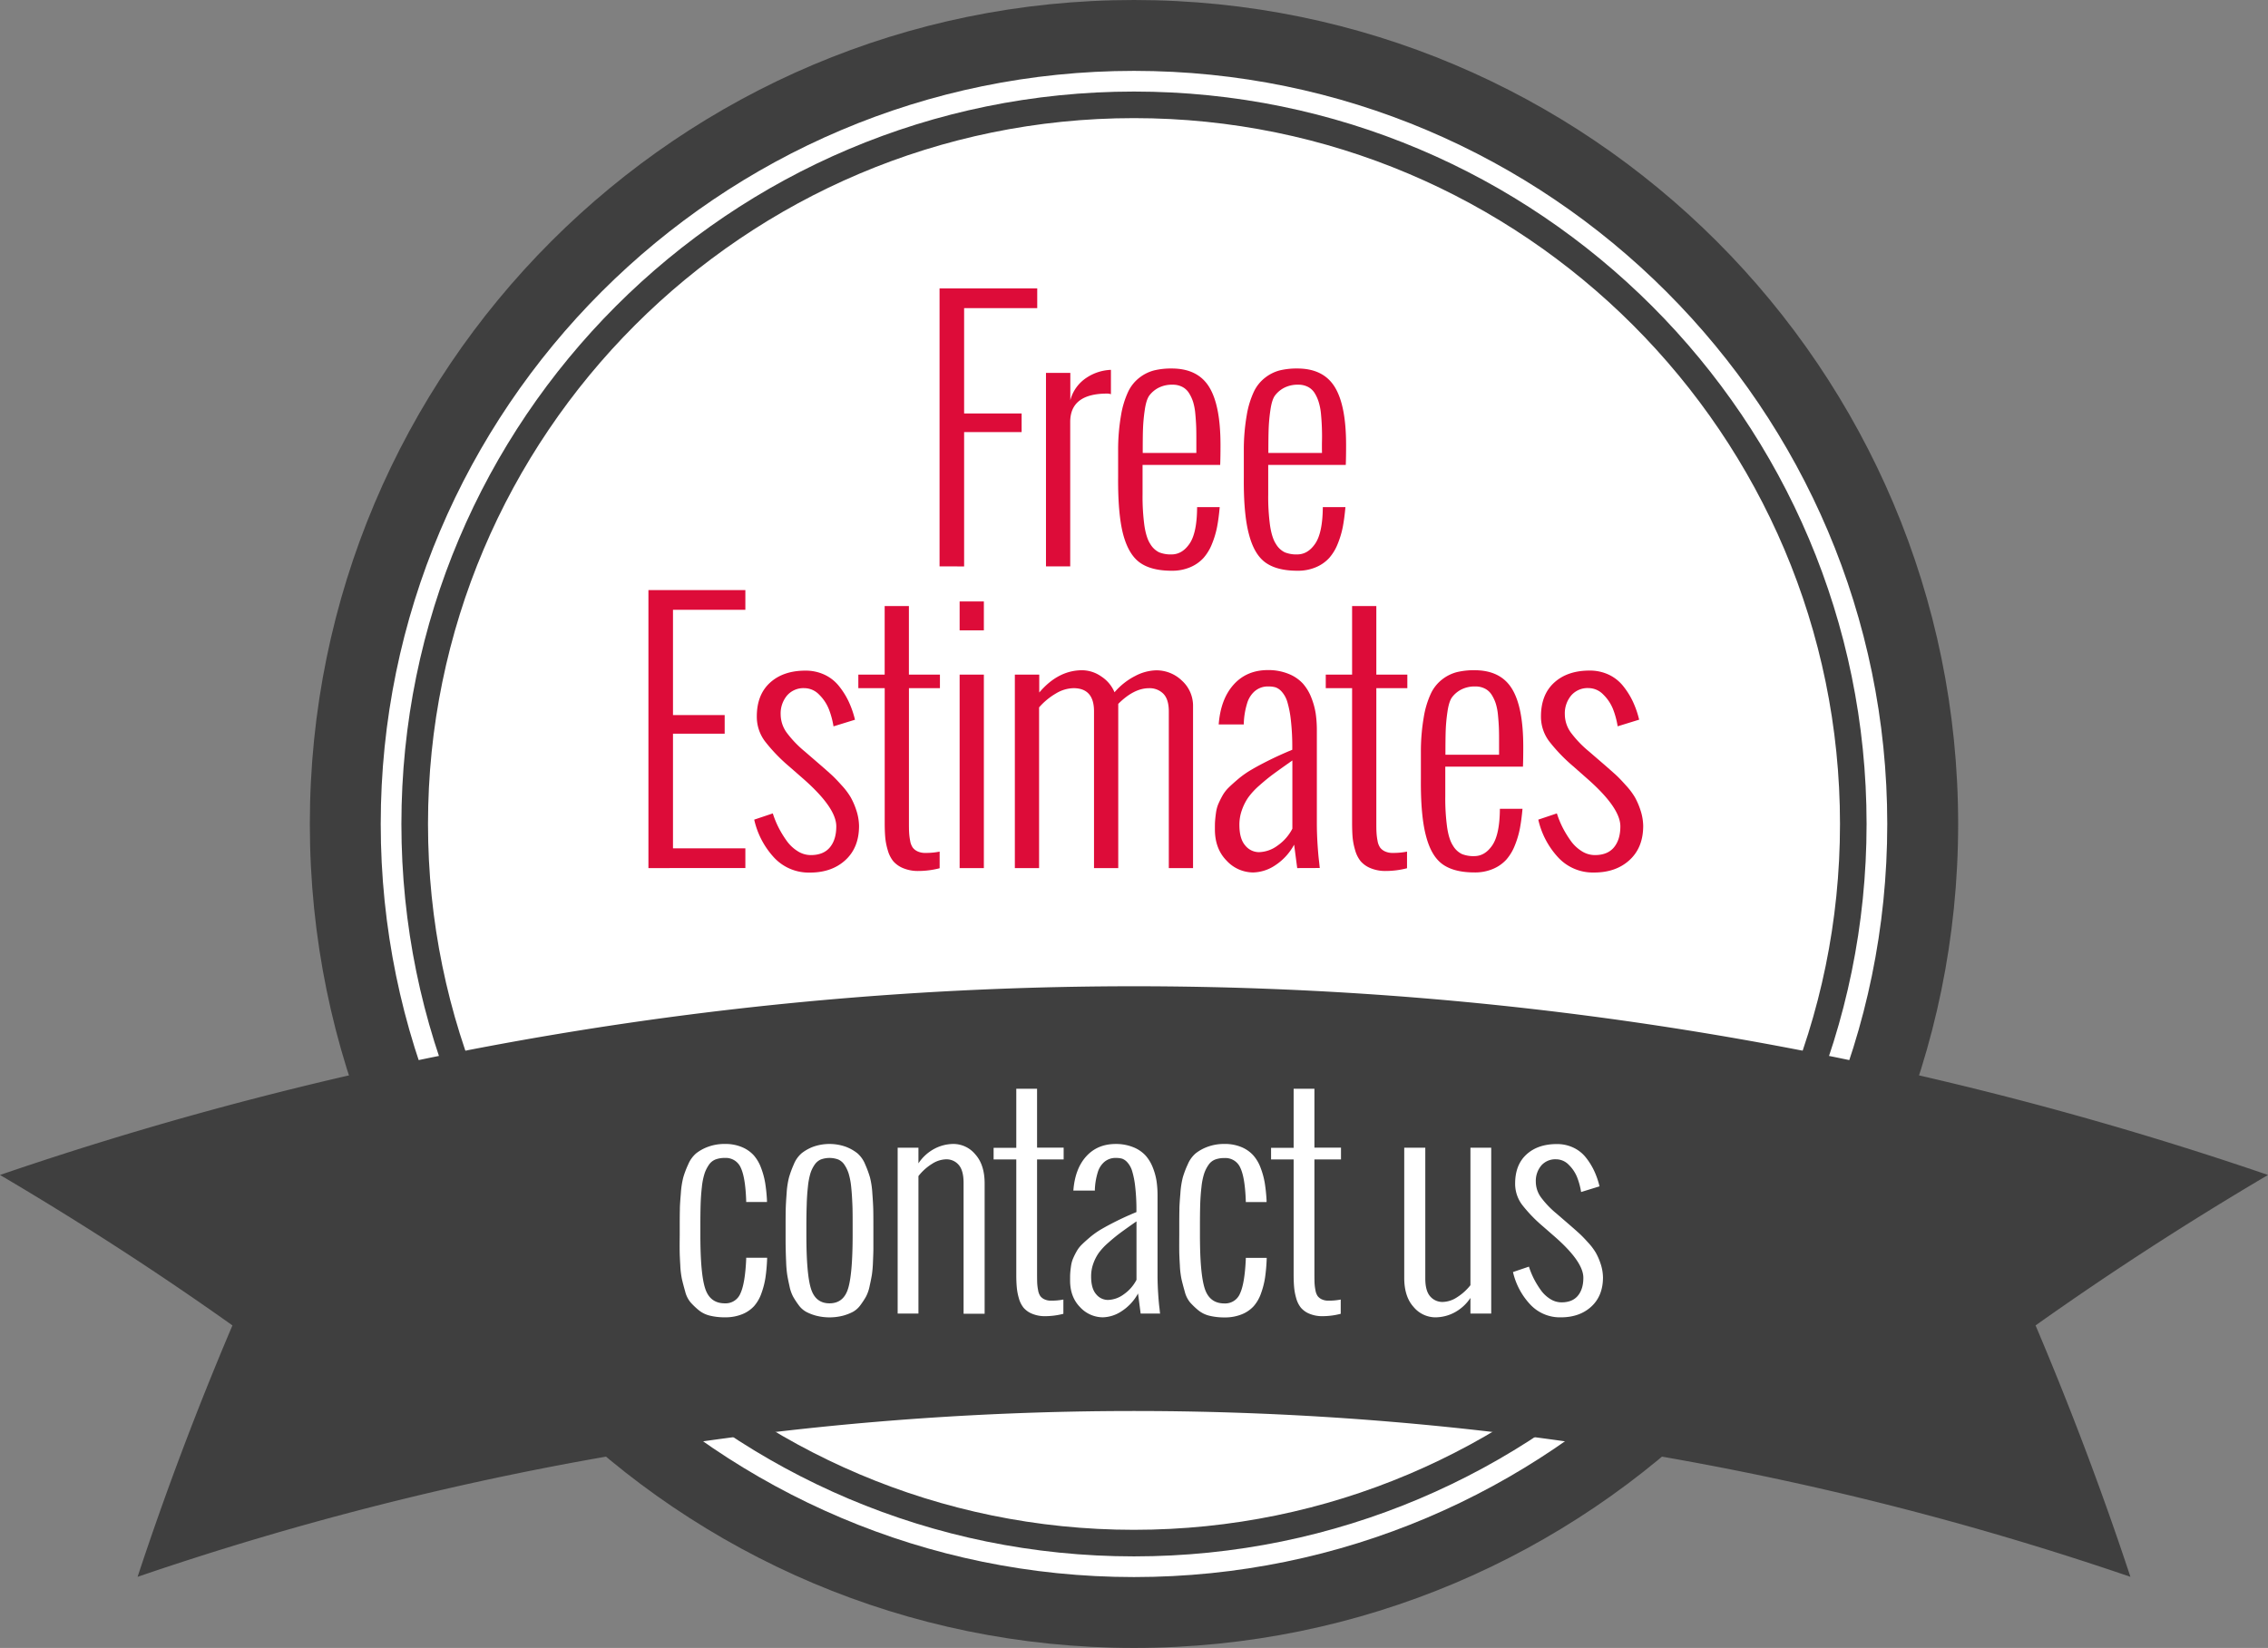 <svg xmlns="http://www.w3.org/2000/svg" viewBox="0 0 1091.28 793.11"><rect x="0" y="0" width="1091.28" height="793.11" fill="#808080" stroke="none"/><defs><style>.cls-1{fill:#fff;}.cls-2{fill:#3f3f3f;}.cls-3{fill:#dd0c39;}</style></defs><title>free-estimates</title><g id="Layer_2" data-name="Layer 2"><g id="ëÎÓÈ_1" data-name="ëÎÓÈ 1"><circle class="cls-1" cx="545.64" cy="396.97" r="372.47"/><path class="cls-2" d="M545.64,0c-219,0-396.56,177.54-396.56,396.56S326.63,793.11,545.64,793.11,942.19,615.57,942.19,396.56,764.65,0,545.64,0Zm0,759c-199.85,0-362.45-162.59-362.45-362.44S345.79,34.11,545.64,34.11,908.08,196.7,908.08,396.56,745.49,759,545.64,759Z"/><path class="cls-2" d="M545.64,44.06c-194.68,0-352.5,157.82-352.5,352.5S351,749.05,545.64,749.05,898.13,591.23,898.13,396.56,740.32,44.06,545.64,44.06Zm0,692.2c-187.31,0-339.7-152.39-339.7-339.7S358.33,56.85,545.64,56.85s339.7,152.39,339.7,339.71S733,736.26,545.64,736.26Z"/><path id="_Path_" data-name="&lt;Path&gt;" class="cls-2" d="M1091.28,565.48A1684.51,1684.51,0,0,0,0,565.48q58.2,34.29,111.84,72.41-25.59,60.21-45.64,121a1480,1480,0,0,1,958.88,0q-20.05-60.68-45.64-121Q1033.05,599.84,1091.28,565.48Z"/><path class="cls-3" d="M452.08,272.58V138.81h47v9.48H463.9V199h27.67v8.94H463.9v64.67Z"/><path class="cls-3" d="M503.29,272.58V179.46H515V192.6a18.66,18.66,0,0,1,7.85-10.84A22.65,22.65,0,0,1,534.54,178v11.73a5.39,5.39,0,0,0-1.79-.31q-17.81,0-17.8,13.68v69.49Z"/><path class="cls-3" d="M538,229.68v-13a97.48,97.48,0,0,1,1.4-16.82,43.52,43.52,0,0,1,3.46-11.39,18.64,18.64,0,0,1,5.52-6.8,19.32,19.32,0,0,1,7-3.42,34.7,34.7,0,0,1,8.4-.9q12.51,0,18,8.86t5.48,28q0,5.82-.15,9.56H549.76V238a104.07,104.07,0,0,0,.89,15c.6,3.92,1.54,6.86,2.84,8.83a10.14,10.14,0,0,0,4.27,4,15,15,0,0,0,5.91,1q5.21,0,8.75-5.25T576,244.06h10.88c-.31,3.52-.72,6.66-1.24,9.4a43.65,43.65,0,0,1-2.45,8.24,23,23,0,0,1-4.12,6.84,18.15,18.15,0,0,1-6.33,4.43,22,22,0,0,1-8.94,1.71q-9.89,0-15.35-3.92t-8.05-13.68Q537.87,247.32,538,229.68ZM549.84,218h25.8c0-2.08,0-4.17,0-6.3s0-4.26-.08-6.41-.24-4.21-.42-6.18a28.18,28.18,0,0,0-1-5.48,18.34,18.34,0,0,0-2-4.39,8.32,8.32,0,0,0-3.18-3,9.79,9.79,0,0,0-4.67-1.09,14.15,14.15,0,0,0-7,1.56,13.1,13.1,0,0,0-4.28,3.65q-1.51,2.1-2.21,7.08a81.56,81.56,0,0,0-.82,8.74C549.87,208.75,549.84,212.68,549.84,218Z"/><path class="cls-3" d="M598.48,229.68v-13a97.48,97.48,0,0,1,1.4-16.82,43.52,43.52,0,0,1,3.46-11.39,18.64,18.64,0,0,1,5.52-6.8,19.32,19.32,0,0,1,6.95-3.42,34.7,34.7,0,0,1,8.4-.9q12.51,0,18,8.86t5.48,28q0,5.82-.15,9.56H610.22V238a102.65,102.65,0,0,0,.89,15c.6,3.92,1.54,6.86,2.84,8.83a10.14,10.14,0,0,0,4.27,4,15,15,0,0,0,5.91,1q5.21,0,8.74-5.25t3.62-17.52h10.88c-.31,3.52-.73,6.66-1.24,9.4a43.65,43.65,0,0,1-2.45,8.24,23.17,23.17,0,0,1-4.12,6.84,18.19,18.19,0,0,1-6.34,4.43,22,22,0,0,1-8.94,1.71q-9.87,0-15.35-3.92t-8-13.68Q598.32,247.32,598.48,229.68ZM610.29,218H636.1c-.05-2.08-.05-4.17,0-6.3s0-4.26-.08-6.41-.24-4.21-.42-6.18a28.18,28.18,0,0,0-1.05-5.48,18.34,18.34,0,0,0-1.95-4.39,8.32,8.32,0,0,0-3.18-3,9.79,9.79,0,0,0-4.67-1.09,14.15,14.15,0,0,0-7,1.56,13.1,13.1,0,0,0-4.28,3.65q-1.52,2.1-2.21,7.08a81.56,81.56,0,0,0-.82,8.74Q610.29,210,610.29,218Z"/><path class="cls-3" d="M312,417.79V284h46.64v9.48H323.82v50.68h24.87v8.94H323.82v55.19h34.82v9.48Z"/><path class="cls-3" d="M362.9,394.47l8.94-3a46.41,46.41,0,0,0,2.68,6.61,49.08,49.08,0,0,0,3.85,6.37,18.67,18.67,0,0,0,5.33,5.13,11.76,11.76,0,0,0,6.41,1.95q6.13,0,9.21-3.73t3.07-10.11q0-8.94-15.94-22.93l-6.76-5.91a81.15,81.15,0,0,1-11.62-12.08,19.61,19.61,0,0,1-3.92-11.94q0-10.49,6.37-16.28t17-5.79a21.28,21.28,0,0,1,9.17,1.94,19.47,19.47,0,0,1,6.92,5.4,37.29,37.29,0,0,1,4.71,7.47,46.17,46.17,0,0,1,3.07,8.82l-10.34,3.19a40.25,40.25,0,0,0-2.22-8.24,20.36,20.36,0,0,0-4.66-7,9.91,9.91,0,0,0-7.19-3.15,10.41,10.41,0,0,0-8.28,3.54,13.41,13.41,0,0,0-3.07,9.13,15.08,15.08,0,0,0,3,8.87,52.31,52.31,0,0,0,8.67,9l7.38,6.38c2.39,2.07,4.21,3.69,5.48,4.85s2.88,2.83,4.82,5a33.41,33.41,0,0,1,4.39,5.83,34.66,34.66,0,0,1,2.69,6.26,25.34,25.34,0,0,1,1.28,7.46q0,10.41-6.57,16.44t-17.14,6a22.73,22.73,0,0,1-17.14-7.19A39.51,39.51,0,0,1,362.9,394.47Z"/><path class="cls-3" d="M425.69,395.8V331.2H413v-6.53h12.67v-33h11.66v33h14.93v6.53H437.35v64.05c0,2.23,0,4,.08,5.25a28.27,28.27,0,0,0,.5,4.12,8.12,8.12,0,0,0,1.25,3.3,6.18,6.18,0,0,0,2.33,1.83,8.61,8.61,0,0,0,3.77.74,33.75,33.75,0,0,0,6.84-.63v8a41,41,0,0,1-10.1,1.32,18.53,18.53,0,0,1-7.47-1.36,12.59,12.59,0,0,1-4.78-3.38,14.92,14.92,0,0,1-2.64-5.36,31,31,0,0,1-1.2-6.26C425.77,400.89,425.69,398.54,425.69,395.8Z"/><path class="cls-3" d="M461.74,303.37V289.46H473.4v13.91Zm0,114.42V324.67H473.4v93.12Z"/><path class="cls-3" d="M488.31,417.79V324.67h11.74v8.63q9.09-10.73,20.68-10.73a16.33,16.33,0,0,1,9.17,3,16.8,16.8,0,0,1,6.37,7.61,32.54,32.54,0,0,1,10-7.88,22.77,22.77,0,0,1,10-2.69,17.66,17.66,0,0,1,12.47,5A16.31,16.31,0,0,1,574.05,340v77.81H562.39v-75.4q0-5.82-2.61-8.51a9.26,9.26,0,0,0-6.95-2.68q-7.23,0-14.77,7.54v79.05H526.4V342.32q0-11.11-9.87-11.12a17,17,0,0,0-8.36,2.49,32.46,32.46,0,0,0-8.2,6.76v77.34Z"/><path class="cls-3" d="M624.17,417.79l-1.48-11.27a27.52,27.52,0,0,1-9.21,10A19.85,19.85,0,0,1,603,419.89a17.47,17.47,0,0,1-12.83-5.71q-5.6-5.71-5.6-15c0-1.66,0-3,.08-4s.2-2.32.43-3.92a17.34,17.34,0,0,1,1-4,42.06,42.06,0,0,1,1.94-4,17.76,17.76,0,0,1,3.15-4.2c1.24-1.21,2.8-2.61,4.66-4.19a45.26,45.26,0,0,1,6.46-4.51q3.64-2.14,8.59-4.59t10.92-4.93V360a113.37,113.37,0,0,0-.7-13.56,49.1,49.1,0,0,0-1.71-8.71,12.9,12.9,0,0,0-2.61-4.78,7.33,7.33,0,0,0-3-2.14,12,12,0,0,0-3.42-.43,9.64,9.64,0,0,0-7.23,2.84,12.54,12.54,0,0,0-3.11,5.44,36.81,36.81,0,0,0-1.55,9.45v.54H586.39q.93-12.19,7.19-19.16t16.44-7a25.71,25.71,0,0,1,10,1.83,18.84,18.84,0,0,1,6.88,4.66,22.64,22.64,0,0,1,4.08,6.81,35.55,35.55,0,0,1,2.1,7.69,56.05,56.05,0,0,1,.54,8v44.77q0,4.89.35,10.26c.24,3.58.48,6.32.74,8.24l.31,3Zm-2.33-19V366q-5.69,4-8.94,6.38T606,378a34.84,34.84,0,0,0-5.44,5.87,25.4,25.4,0,0,0-3,6,20.83,20.83,0,0,0-1.21,7.11q0,6.69,2.8,9.91a8.5,8.5,0,0,0,6.61,3.23,15.64,15.64,0,0,0,9-3.19A22.32,22.32,0,0,0,621.84,398.83Z"/><path class="cls-3" d="M650.58,395.8V331.2H637.91v-6.53h12.67v-33h11.66v33h14.92v6.53H662.24v64.05c0,2.23,0,4,.08,5.25a28.27,28.27,0,0,0,.5,4.12,8.12,8.12,0,0,0,1.25,3.3,6.18,6.18,0,0,0,2.33,1.83,8.61,8.61,0,0,0,3.77.74,33.75,33.75,0,0,0,6.84-.63v8a41.06,41.06,0,0,1-10.11,1.32,18.48,18.48,0,0,1-7.46-1.36,12.59,12.59,0,0,1-4.78-3.38,14.92,14.92,0,0,1-2.64-5.36,31.82,31.82,0,0,1-1.21-6.26C650.66,400.89,650.58,398.54,650.58,395.8Z"/><path class="cls-3" d="M683.68,374.89v-13a97.48,97.48,0,0,1,1.4-16.82,43.52,43.52,0,0,1,3.46-11.39,18.64,18.64,0,0,1,5.52-6.8,19.32,19.32,0,0,1,7-3.42,34.7,34.7,0,0,1,8.4-.9q12.51,0,18,8.86t5.48,28q0,5.82-.15,9.56H695.42V383.2a102.65,102.65,0,0,0,.89,15q.88,5.88,2.84,8.83a10.14,10.14,0,0,0,4.27,4,15,15,0,0,0,5.91,1q5.2,0,8.74-5.25t3.62-17.52h10.88c-.31,3.52-.73,6.66-1.24,9.4a43.65,43.65,0,0,1-2.45,8.24,23.17,23.17,0,0,1-4.12,6.84,18.19,18.19,0,0,1-6.34,4.43,22,22,0,0,1-8.93,1.71q-9.88,0-15.36-3.92t-8-13.68Q683.53,392.53,683.68,374.89Zm11.81-11.66H721.3c0-2.08,0-4.17,0-6.3s0-4.26-.08-6.41-.24-4.21-.43-6.18a27.46,27.46,0,0,0-1-5.48,18.34,18.34,0,0,0-2-4.39,8.28,8.28,0,0,0-3.19-3,9.72,9.72,0,0,0-4.66-1.09,14.15,14.15,0,0,0-7,1.56,13.1,13.1,0,0,0-4.28,3.65q-1.51,2.1-2.21,7.08a81.56,81.56,0,0,0-.82,8.74Q695.49,355.22,695.49,363.23Z"/><path class="cls-3" d="M740.17,394.47l8.94-3a46.41,46.41,0,0,0,2.68,6.61,50.22,50.22,0,0,0,3.85,6.37,18.67,18.67,0,0,0,5.33,5.13,11.76,11.76,0,0,0,6.41,1.95q6.14,0,9.21-3.73t3.07-10.11q0-8.94-15.93-22.93L757,368.82a81.15,81.15,0,0,1-11.62-12.08,19.67,19.67,0,0,1-3.92-11.94q0-10.49,6.37-16.28t17-5.79a21.35,21.35,0,0,1,9.18,1.94,19.53,19.53,0,0,1,6.91,5.4,37.29,37.29,0,0,1,4.71,7.47,45.49,45.49,0,0,1,3.07,8.82l-10.34,3.19a40.25,40.25,0,0,0-2.22-8.24,20.36,20.36,0,0,0-4.66-7,9.91,9.91,0,0,0-7.19-3.15,10.41,10.41,0,0,0-8.28,3.54,13.41,13.41,0,0,0-3.07,9.13,15.08,15.08,0,0,0,3,8.87,52.31,52.31,0,0,0,8.67,9l7.39,6.38c2.38,2.07,4.2,3.69,5.48,4.85s2.87,2.83,4.81,5a34,34,0,0,1,4.4,5.83,35.41,35.41,0,0,1,2.68,6.26,25.34,25.34,0,0,1,1.28,7.46q0,10.41-6.57,16.44t-17.14,6a22.73,22.73,0,0,1-17.14-7.19A39.51,39.51,0,0,1,740.17,394.47Z"/><path class="cls-1" d="M327.06,594.34v-4.13q0-5.34.07-8.17c0-1.89.2-4.46.47-7.73a42.14,42.14,0,0,1,1.16-7.63,44.24,44.24,0,0,1,2.37-6.26,14.34,14.34,0,0,1,3.86-5.37,20.92,20.92,0,0,1,5.8-3.16,22.67,22.67,0,0,1,8.06-1.33,20.39,20.39,0,0,1,8.1,1.5,15.9,15.9,0,0,1,5.66,3.89,19,19,0,0,1,3.57,6.07,37.72,37.72,0,0,1,2,7.33,78.49,78.49,0,0,1,.86,8.39,2,2,0,0,0,0,.37,3.15,3.15,0,0,1,0,.37h-10v-.6q-.39-11.26-2.63-15.93a7.8,7.8,0,0,0-7.63-4.66,12.39,12.39,0,0,0-4.49.73,6.83,6.83,0,0,0-3.2,2.6,16.39,16.39,0,0,0-2.1,4.23,31.75,31.75,0,0,0-1.27,6.4q-.46,4-.6,8.29c-.09,2.85-.13,6.4-.13,10.67v4.13q0,18.72,2.33,25.82t9.46,7.1a7.69,7.69,0,0,0,7.5-4.8q2.23-4.8,2.76-16.46v-.67h10.07v.47a85.33,85.33,0,0,1-.77,8.89,39.71,39.71,0,0,1-1.93,7.63,18.8,18.8,0,0,1-3.53,6.23,15.66,15.66,0,0,1-5.73,3.94,21.5,21.5,0,0,1-8.37,1.5,29.84,29.84,0,0,1-7.19-.8,13.43,13.43,0,0,1-5.43-2.67,36.46,36.46,0,0,1-3.87-3.7,13.11,13.11,0,0,1-2.6-5.23c-.64-2.26-1.15-4.2-1.53-5.8a41.7,41.7,0,0,1-.83-6.86q-.27-4.47-.3-7T327.06,594.34Z"/><path class="cls-1" d="M378,594.34v-4.13q0-5.34.06-8.17c.05-1.89.19-4.46.44-7.73a40.82,40.82,0,0,1,1.13-7.63,49.87,49.87,0,0,1,2.3-6.26,14,14,0,0,1,3.76-5.37,21,21,0,0,1,5.63-3.16,23.54,23.54,0,0,1,15.6,0,21,21,0,0,1,5.63,3.16,14,14,0,0,1,3.76,5.37,49.87,49.87,0,0,1,2.3,6.26,40.82,40.82,0,0,1,1.13,7.63c.25,3.27.39,5.84.44,7.73s.06,4.61.06,8.17v4.13c0,3,0,5.22,0,6.73s-.09,3.61-.2,6.29a54.6,54.6,0,0,1-.53,6.23c-.25,1.47-.61,3.29-1.1,5.47a18.52,18.52,0,0,1-1.77,5.06,40.89,40.89,0,0,1-2.63,4,11.1,11.1,0,0,1-3.66,3.26,23.11,23.11,0,0,1-4.9,1.87,26.16,26.16,0,0,1-12.6,0,22.81,22.81,0,0,1-4.89-1.87,11,11,0,0,1-3.67-3.26,40.89,40.89,0,0,1-2.63-4,18.52,18.52,0,0,1-1.77-5.06c-.49-2.18-.85-4-1.1-5.47a54.6,54.6,0,0,1-.53-6.23q-.17-4-.2-6.29C378,599.56,378,597.31,378,594.34Zm10-4.13v4.13q0,18.78,2.2,25.85t8.93,7.07q6.74,0,8.93-7.07t2.2-25.85v-4.13c0-4.22,0-7.78-.13-10.67s-.28-5.65-.57-8.29a33.74,33.74,0,0,0-1.2-6.37,16.55,16.55,0,0,0-2-4.23,6.94,6.94,0,0,0-3-2.6,12.15,12.15,0,0,0-8.46,0,7.12,7.12,0,0,0-3,2.6,15.11,15.11,0,0,0-2,4.2,35.15,35.15,0,0,0-1.17,6.4q-.44,4-.56,8.29C388.07,582.39,388,585.94,388,590.21Z"/><path class="cls-1" d="M431.92,632.19V552.36h10v7.53a21.11,21.11,0,0,1,7.66-7,19.72,19.72,0,0,1,9.26-2.33,13.69,13.69,0,0,1,10.43,5q4.5,5,4.5,14v62.71H463.64V569.28q0-5.92-2.33-8.63a7.72,7.72,0,0,0-6.13-2.7,13.08,13.08,0,0,0-6.7,2.17,25.24,25.24,0,0,0-6.56,5.9v66.17Z"/><path class="cls-1" d="M489,613.33V558H478.09v-5.59H489V524h10v28.32h12.79V558H499v54.91q0,2.86.06,4.5a23.93,23.93,0,0,0,.44,3.53,7,7,0,0,0,1.06,2.83,5.29,5.29,0,0,0,2,1.57,7.38,7.38,0,0,0,3.23.63,29.08,29.08,0,0,0,5.87-.53v6.86a35,35,0,0,1-8.67,1.14,15.82,15.82,0,0,1-6.39-1.17,10.75,10.75,0,0,1-4.1-2.9,12.68,12.68,0,0,1-2.27-4.6,27.2,27.2,0,0,1-1-5.36Q489,616.86,489,613.33Z"/><path class="cls-1" d="M548.84,632.19l-1.26-9.67a23.43,23.43,0,0,1-7.9,8.53,17,17,0,0,1-9,2.94,15,15,0,0,1-11-4.9q-4.79-4.9-4.79-12.83c0-1.42,0-2.57.06-3.43s.17-2,.37-3.37a15,15,0,0,1,.87-3.46,34,34,0,0,1,1.66-3.43,14.63,14.63,0,0,1,2.7-3.6c1.07-1.05,2.4-2.24,4-3.6a39.21,39.21,0,0,1,5.53-3.87q3.14-1.83,7.36-3.93t9.37-4.23v-.66a96.11,96.11,0,0,0-.6-11.63,41.43,41.43,0,0,0-1.47-7.47,11,11,0,0,0-2.23-4.09,6.3,6.3,0,0,0-2.57-1.84,10.33,10.33,0,0,0-2.93-.36,8.23,8.23,0,0,0-6.2,2.43,10.69,10.69,0,0,0-2.66,4.66,32,32,0,0,0-1.34,8.1V573H516.46q.79-10.47,6.16-16.43t14.1-6a22.12,22.12,0,0,1,8.59,1.56,16.11,16.11,0,0,1,5.9,4,19.38,19.38,0,0,1,3.5,5.83,29.91,29.91,0,0,1,1.8,6.6,47.76,47.76,0,0,1,.46,6.86v38.38c0,2.8.1,5.74.3,8.8s.41,5.42.64,7.06l.26,2.54Zm-2-16.26V587.81q-4.87,3.39-7.67,5.46t-5.9,4.83a30.08,30.08,0,0,0-4.66,5,22.14,22.14,0,0,0-2.6,5.17,18,18,0,0,0-1,6.09q0,5.75,2.4,8.5a7.29,7.29,0,0,0,5.66,2.77,13.36,13.36,0,0,0,7.7-2.74A19.13,19.13,0,0,0,546.85,615.93Z"/><path class="cls-1" d="M567.42,594.34v-4.13q0-5.34.07-8.17c0-1.89.2-4.46.47-7.73a42.14,42.14,0,0,1,1.16-7.63,44.24,44.24,0,0,1,2.37-6.26,14.34,14.34,0,0,1,3.86-5.37,20.92,20.92,0,0,1,5.8-3.16,22.67,22.67,0,0,1,8.06-1.33,20.39,20.39,0,0,1,8.1,1.5A15.9,15.9,0,0,1,603,556a19,19,0,0,1,3.57,6.07,37.72,37.72,0,0,1,2,7.33,78.49,78.49,0,0,1,.86,8.39,2,2,0,0,0,0,.37,3.15,3.15,0,0,1,0,.37h-10v-.6q-.4-11.26-2.64-15.93a7.8,7.8,0,0,0-7.63-4.66,12.49,12.49,0,0,0-4.5.73,6.86,6.86,0,0,0-3.19,2.6,16.39,16.39,0,0,0-2.1,4.23,31.75,31.75,0,0,0-1.27,6.4q-.46,4-.6,8.29c-.09,2.85-.13,6.4-.13,10.67v4.13q0,18.72,2.33,25.82t9.46,7.1a7.69,7.69,0,0,0,7.5-4.8q2.24-4.8,2.77-16.46v-.67h10.06v.47a85.33,85.33,0,0,1-.77,8.89,39.71,39.71,0,0,1-1.93,7.63,18.8,18.8,0,0,1-3.53,6.23,15.66,15.66,0,0,1-5.73,3.94,21.5,21.5,0,0,1-8.37,1.5,29.84,29.84,0,0,1-7.19-.8,13.43,13.43,0,0,1-5.43-2.67,36.46,36.46,0,0,1-3.87-3.7,13.24,13.24,0,0,1-2.6-5.23c-.64-2.26-1.15-4.2-1.53-5.8a41.7,41.7,0,0,1-.83-6.86q-.27-4.47-.3-7T567.42,594.34Z"/><path class="cls-1" d="M622.45,613.33V558H611.59v-5.59h10.86V524h10v28.32h12.79V558H632.45v54.91q0,2.86.06,4.5a23.93,23.93,0,0,0,.44,3.53,7,7,0,0,0,1.06,2.83,5.37,5.37,0,0,0,2,1.57,7.38,7.38,0,0,0,3.23.63,29,29,0,0,0,5.87-.53v6.86a35,35,0,0,1-8.66,1.14,15.84,15.84,0,0,1-6.4-1.17,10.75,10.75,0,0,1-4.1-2.9,12.68,12.68,0,0,1-2.27-4.6,27.2,27.2,0,0,1-1-5.36Q622.45,616.86,622.45,613.33Z"/><path class="cls-1" d="M675.67,615.06v-62.7H685.8v62.9c0,4,.77,6.83,2.33,8.63a7.7,7.7,0,0,0,6.13,2.7,13,13,0,0,0,6.7-2.17,25.53,25.53,0,0,0,6.56-5.89V552.36h10v79.83h-10v-7.53a21.16,21.16,0,0,1-7.66,7,19.74,19.74,0,0,1-9.27,2.34,13.72,13.72,0,0,1-10.43-5Q675.68,624.06,675.67,615.06Z"/><path class="cls-1" d="M728,612.2l7.66-2.6a40.41,40.41,0,0,0,2.3,5.66,41.76,41.76,0,0,0,3.3,5.46,16,16,0,0,0,4.57,4.4,10.1,10.1,0,0,0,5.49,1.67q5.26,0,7.9-3.2t2.63-8.66q0-7.66-13.66-19.66l-5.8-5.06a69.5,69.5,0,0,1-10-10.37,16.82,16.82,0,0,1-3.36-10.23q0-9,5.46-14t14.59-5a18.25,18.25,0,0,1,7.87,1.67A16.66,16.66,0,0,1,763,557a32,32,0,0,1,4,6.39,38.27,38.27,0,0,1,2.63,7.57l-8.86,2.73a34.09,34.09,0,0,0-1.9-7.06,17.46,17.46,0,0,0-4-6,8.51,8.51,0,0,0-6.16-2.69,8.93,8.93,0,0,0-7.1,3,11.53,11.53,0,0,0-2.63,7.83,12.84,12.84,0,0,0,2.56,7.59,44.32,44.32,0,0,0,7.43,7.73l6.33,5.47c2.05,1.78,3.61,3.16,4.7,4.16s2.47,2.43,4.13,4.27a29.27,29.27,0,0,1,3.77,5,30.23,30.23,0,0,1,2.3,5.36,21.88,21.88,0,0,1,1.1,6.4q0,8.92-5.63,14.09T751,634a19.5,19.5,0,0,1-14.69-6.17A33.78,33.78,0,0,1,728,612.2Z"/></g></g></svg>
